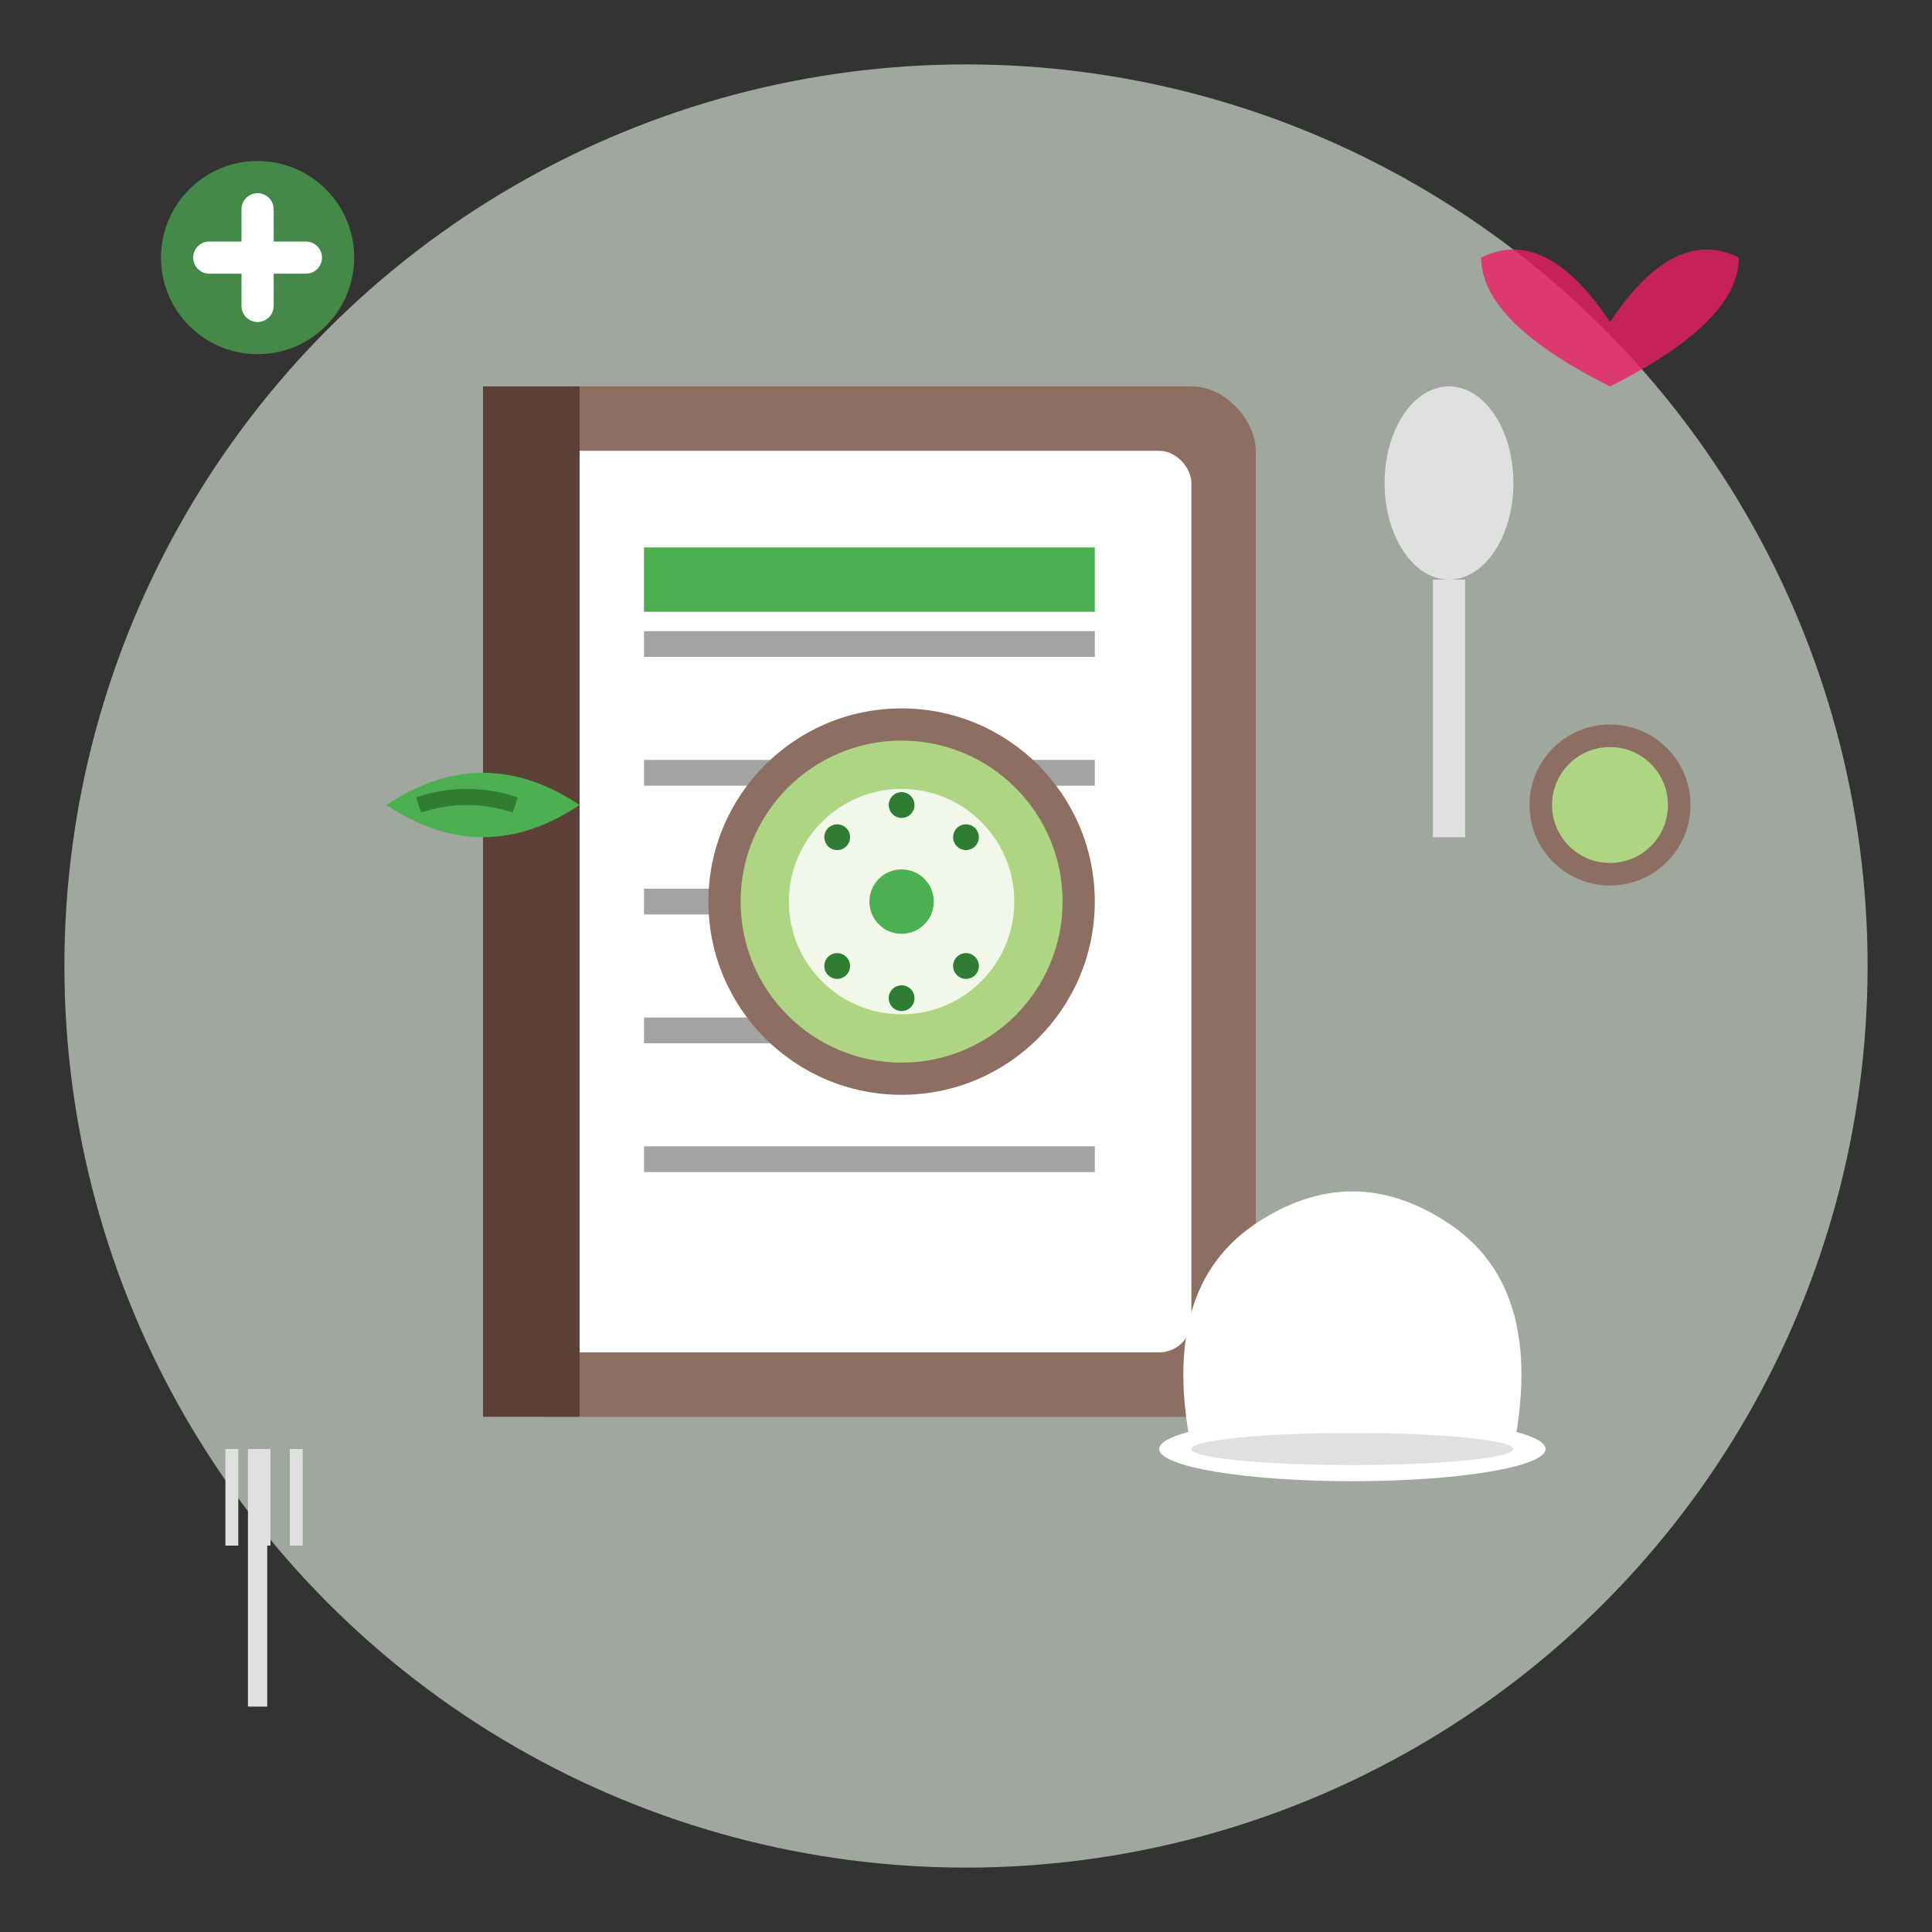 <svg width="60" height="60" viewBox="0 0 60 60" fill="none" xmlns="http://www.w3.org/2000/svg">
  <rect x="0" y="0" width="60" height="60" fill="#333333" stroke="none"/>
  <!-- Background circle -->
  <circle cx="30" cy="30" r="28" fill="#E8F5E8" opacity="0.6"/>
  
  <!-- Cookbook/Recipe book -->
  <g transform="translate(15, 12)">
    <!-- Book cover -->
    <rect x="0" y="0" width="24" height="32" rx="2" fill="#8D6E63"/>
    <!-- Book pages -->
    <rect x="2" y="2" width="20" height="28" rx="1" fill="#FFF"/>
    <!-- Book spine -->
    <rect x="0" y="0" width="3" height="32" fill="#5D4037"/>
    
    <!-- Recipe content lines -->
    <g stroke="#666" stroke-width="0.8" opacity="0.6">
      <line x1="5" y1="8" x2="19" y2="8"/>
      <line x1="5" y1="12" x2="19" y2="12"/>
      <line x1="5" y1="16" x2="15" y2="16"/>
      <line x1="5" y1="20" x2="17" y2="20"/>
      <line x1="5" y1="24" x2="19" y2="24"/>
    </g>
    
    <!-- Recipe title -->
    <rect x="5" y="5" width="14" height="2" fill="#4CAF50"/>
  </g>
  
  <!-- Kiwi illustration on the book -->
  <g transform="translate(20, 20)">
    <!-- Kiwi slice -->
    <circle cx="8" cy="8" r="6" fill="#8D6E63"/>
    <circle cx="8" cy="8" r="5" fill="#AED581"/>
    <circle cx="8" cy="8" r="3.5" fill="#F1F8E9"/>
    <circle cx="8" cy="8" r="1" fill="#4CAF50"/>
    
    <!-- Seeds -->
    <g fill="#2E7D32">
      <circle cx="6" cy="6" r="0.4"/>
      <circle cx="10" cy="6" r="0.4"/>
      <circle cx="6" cy="10" r="0.4"/>
      <circle cx="10" cy="10" r="0.4"/>
      <circle cx="8" cy="5" r="0.4"/>
      <circle cx="8" cy="11" r="0.4"/>
    </g>
  </g>
  
  <!-- Cooking utensils -->
  <!-- Spoon -->
  <g transform="translate(45, 15)">
    <ellipse cx="0" cy="0" rx="2" ry="3" fill="#E0E0E0"/>
    <rect x="-0.5" y="3" width="1" height="8" fill="#E0E0E0"/>
  </g>
  
  <!-- Fork -->
  <g transform="translate(8, 45)">
    <rect x="-0.3" y="0" width="0.6" height="8" fill="#E0E0E0"/>
    <rect x="-1" y="0" width="0.4" height="3" fill="#E0E0E0"/>
    <rect x="0" y="0" width="0.4" height="3" fill="#E0E0E0"/>
    <rect x="1" y="0" width="0.4" height="3" fill="#E0E0E0"/>
  </g>
  
  <!-- Chef's hat -->
  <g transform="translate(42, 40)">
    <!-- Hat base -->
    <ellipse cx="0" cy="5" rx="6" ry="1" fill="#FFF"/>
    <!-- Hat top -->
    <path d="M-5 5 Q-6 0 -3 -2 Q0 -4 3 -2 Q6 0 5 5 Z" fill="#FFF"/>
    <!-- Hat detail -->
    <ellipse cx="0" cy="5" rx="5" ry="0.5" fill="#E0E0E0"/>
  </g>
  
  <!-- Ingredients floating around -->
  <!-- Small kiwi -->
  <g transform="translate(50, 25)">
    <circle cx="0" cy="0" r="2.5" fill="#8D6E63"/>
    <circle cx="0" cy="0" r="1.8" fill="#AED581"/>
  </g>
  
  <!-- Leaf -->
  <g transform="translate(12, 25)">
    <path d="M0 0 Q3 -2 6 0 Q3 2 0 0" fill="#4CAF50"/>
    <path d="M1 0 Q2.5 -0.5 4 0" stroke="#2E7D32" stroke-width="0.5" fill="none"/>
  </g>
  
  <!-- Health symbols -->
  <!-- Heart -->
  <g transform="translate(50, 8)">
    <path d="M0 2 Q-2 -1 -4 0 Q-4 2 0 4 Q4 2 4 0 Q2 -1 0 2" fill="#E91E63" opacity="0.8"/>
  </g>
  
  <!-- Plus sign for health -->
  <g transform="translate(8, 8)">
    <circle cx="0" cy="0" r="3" fill="#4CAF50" opacity="0.7"/>
    <path d="M-1.5 0 L1.5 0 M0 -1.5 L0 1.5" stroke="white" stroke-width="1" stroke-linecap="round"/>
  </g>
</svg>
